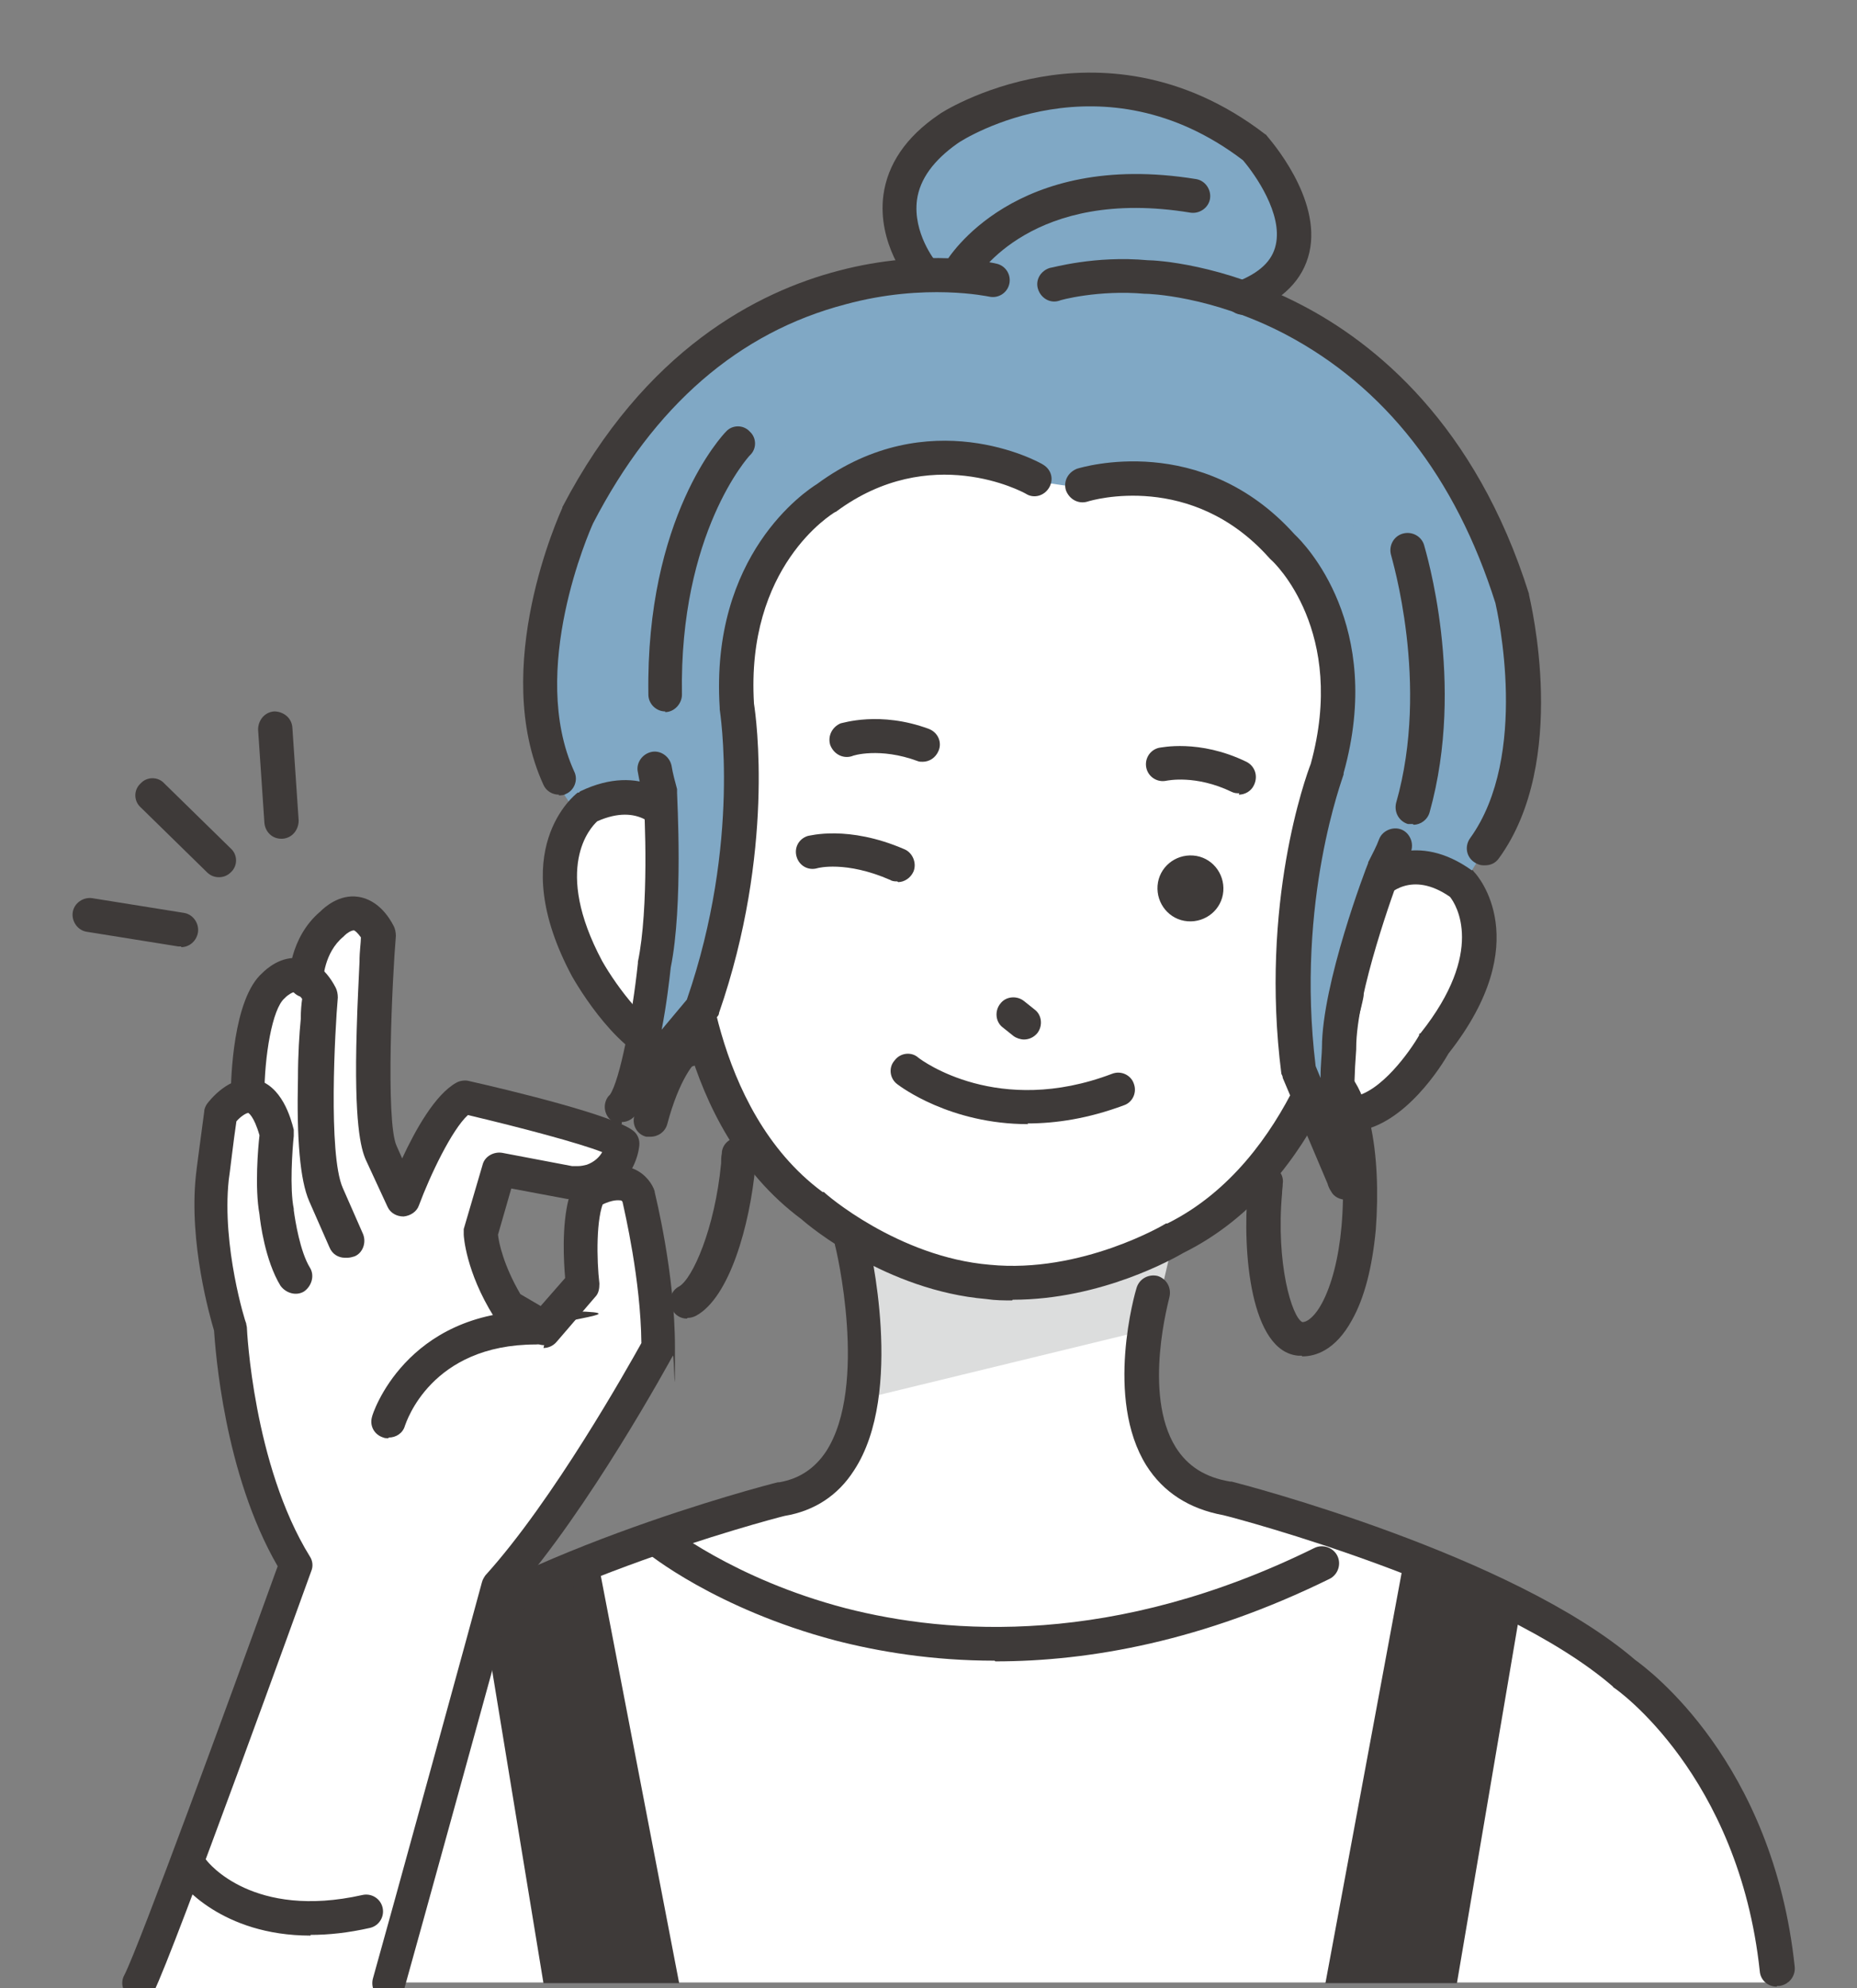 <?xml version="1.0" encoding="UTF-8"?>
<svg xmlns="http://www.w3.org/2000/svg" version="1.1" viewBox="0 0 265.5 284.2">
  <rect x="0" y="0" width="265.5" height="284.2" fill="#808080" stroke="none"/>
  <defs>
    <style>
      .cls-1 {
        fill: #fff;
      }

      .cls-2 {
        fill: #80a8c5;
      }

      .cls-3 {
        fill: #3e3a39;
      }

      .cls-4 {
        fill: #dcdddd;
      }
    </style>
  </defs>
  <!-- Generator: Adobe Illustrator 28.6.0, SVG Export Plug-In . SVG Version: 1.2.0 Build 709)  -->
  <g>
    <g id="_レイヤー_1" data-name="レイヤー_1">
      <g>
        <g>
          <path class="cls-1" d="M119.6,171.3s13.7,31.8-4.2,43c0,0-44.5,12.5-65.1,28.8,0,0-16.2,14.5-16.1,40.3h221.4s-12.1-43.7-36.8-50.4c0,0-21.5-12.5-43.8-17.4,0,0-10.2-4.7-11.6-16.1,0,0,1.2-18.2,4.7-26.6l-48.4-1.7Z"/>
          <polygon class="cls-3" points="69 230.5 77.7 283.5 97.1 283.5 85.5 223.2 69 230.5"/>
          <polygon class="cls-3" points="217.3 230.5 208.3 283.5 189.5 283.5 200.7 223.2 217.3 230.5"/>
          <path class="cls-4" d="M122.4,175.7s4.3,19.1,2.1,24l40.3-9.8,3.7-15.9s-11.4,8.6-21.8,7.6c0,0-19.3,1-24.3-5.9Z"/>
          <path class="cls-1" d="M93.2,149s-14.9-11.9-12.3-27.1c0,0-1.1-5.5,3.2-6.8,0,0-11.5-5.8-6.5-23.6,0,0,6.5-53.5,62.3-51.9l9.2,2.6s24-12.4,50.8,14.8c0,0,20.4,24.3,17.8,45.1,0,0,.9,15.4-7.3,21.1l-2.5,2.3s9.9,6-2.1,22.6c0,0-.9,9.1-14.3,11.1l-5.5-.6s-11.4,25.8-46.3,24.6c0,0-32.2-5.2-38.3-32.1l-8.3-2.1Z"/>
          <path class="cls-2" d="M148,68.6s-23.3-5.7-35.1,8.6c0,0-10.4,8.2-8.4,26.6,0,0,4.4,36.7-7.8,47l-3.3,2.9s6.4-15.2-1.3-39.6c0,0-7.4.5-9.2,2.4,0,0-14.4-13.6-.3-42.8,0,0,13.6-31.3,47.1-33.6l2.3-1.1s-16.4-18.6,21.2-26c0,0,34.3-1,31.8,23.1l-6.5,6.3s27.3,11.6,33.2,33c0,0,9.8,23.5,4.6,39.3l-7.1,11.8s-6.1-4.7-11.3-.6c0,0-11.5,31.1-3.8,39.5l-8-10.5s-2.9-26.6.7-36.3c0,0,5.4-9.4,4.1-16.7,0,0-.9-17.8-9.7-23.5,0,0-5.4-8.9-24.3-8.3l-8.8-1.3Z"/>
          <path class="cls-3" d="M93,162.5c-.2,0-.4,0-.6,0-1.3-.3-2.1-1.7-1.7-3,1.3-5,4.4-13.3,9.7-12.9,1.3.1,2.3,1.3,2.2,2.6-.1,1.3-1.3,2.3-2.6,2.2-.7.3-2.9,2.9-4.6,9.3-.3,1.1-1.3,1.8-2.4,1.8Z"/>
          <path class="cls-3" d="M98.2,188.5c-.9,0-1.7-.5-2.1-1.3-.6-1.2-.2-2.7,1-3.3,1.9-1.1,5.1-8.2,6-17.6,0-.5,0-.9.1-1.4,0-1.3,1.2-2.4,2.6-2.3,1.3,0,2.4,1.2,2.3,2.6,0,.5,0,1-.1,1.5-.8,8.5-3.7,18.8-8.5,21.4-.4.2-.8.3-1.2.3Z"/>
          <path class="cls-3" d="M186.1,193.8c-.2,0-.4,0-.5,0-6.8-.6-8-14.8-7.2-23.7,0-.5,0-1,.2-1.5.2-1.3,1.4-2.3,2.7-2.1,1.3.2,2.3,1.4,2.1,2.7,0,.5-.1.9-.1,1.4-.9,10,1.4,17.7,2.9,18.4,0,0,0,0,0,0,.8,0,1.9-1,2.8-2.7,1.4-2.6,2.4-6.5,2.8-11,.9-10.2-1.3-18-2.8-18.8-1.3-.2-2.3-1.3-2.1-2.6.1-1.3,1.3-2.3,2.6-2.2,3,.3,5.2,3.3,6.4,8.9,1,4.4,1.2,9.9.8,15.2-.5,5.3-1.6,9.7-3.4,12.9-2.4,4.4-5.3,5.2-7.1,5.2ZM186.1,189h0,0Z"/>
          <path class="cls-3" d="M144.7,185.9c-1.2,0-2.4,0-3.7-.2-14.2-1.2-25.3-10.4-26.4-11.4-18.1-13.4-18.8-39.3-18.8-40.4,0-1.3,1-2.5,2.4-2.5,1.3,0,2.5,1,2.5,2.4,0,.2.8,24.7,16.9,36.6h.2c.1.2,10.6,9.3,23.7,10.4,13.1,1.3,25.1-5.8,25.2-5.9h.2c18.1-9,23.1-32.9,23.2-33.2.3-1.3,1.6-2.2,2.9-1.9,1.3.3,2.2,1.6,1.9,2.9-.2,1.1-5.5,26.4-25.7,36.4-1.2.7-11.7,6.7-24.4,6.7Z"/>
          <path class="cls-3" d="M96.8,152.7c-.4,0-.8,0-1.3-.1-6.9-1.2-13-11.8-13.7-13-9.7-18.1.4-26,.8-26.3h.2c0-.1.2-.2.2-.2,8.6-4.1,14.1.7,15.8,3.9.7,1.2.2,2.7-.9,3.3-1.2.6-2.6.2-3.3-.9-.5-.8-3.1-4.7-9.2-2-1,.9-6.4,6.7.7,20,2.1,3.7,6.8,10,10.2,10.6.8.1,1.4,0,2.1-.7,1-.9,2.5-.8,3.4.2.9,1,.8,2.5-.2,3.4-1.4,1.3-3.1,1.9-4.9,1.9Z"/>
          <path class="cls-3" d="M192.8,161.7c-2,0-4.5-.7-7.1-3.2-.9-1-.9-2.5,0-3.4,1-.9,2.5-.9,3.4,0,1.8,1.8,3.2,1.9,4.2,1.7,4.1-.5,8.4-6.7,9.6-8.8v-.2c0,0,.2-.1.2-.1,9.3-11.7,5.1-18.4,4.2-19.5-5.5-3.8-8.8-.4-9.4.3-.9,1-2.4,1.2-3.4.3-1-.9-1.2-2.4-.3-3.4,2.3-2.8,8.5-6.5,16.2-1h.2c0,.1.2.3.2.3.4.4,8.9,9.9-3.7,25.9-.9,1.6-6.2,10.2-13.1,11.1-.4,0-.8,0-1.2,0Z"/>
          <path class="cls-3" d="M79.9,113.6c-.9,0-1.8-.5-2.2-1.4-7.7-16.8,2.3-38.7,2.7-39.6,0,0,0,0,0-.1,11.8-22.6,28-30.8,39.5-33.8,12.5-3.3,22.2-1.1,22.6-1,1.3.3,2.1,1.6,1.8,2.9-.3,1.3-1.6,2.1-2.9,1.8-.1,0-9.1-2-20.5,1.1-15.3,4-27.4,14.5-36.1,31.3-.5,1.1-9.3,21-2.7,35.5.6,1.2,0,2.7-1.2,3.2-.3.2-.7.2-1,.2Z"/>
          <path class="cls-3" d="M33.2,284c0,0-.2,0-.3,0-1.3-.1-2.3-1.3-2.2-2.7,3.1-29.4,20.9-42.6,22.8-43.9,17.6-15.1,56-25.1,57.7-25.5,0,0,.1,0,.2,0,2.9-.5,5.1-2,6.7-4.4,6.1-9.4,1.4-29.2,1.3-29.4-.3-1.3.5-2.6,1.8-2.9,1.3-.3,2.6.5,2.9,1.8.2.9,5.3,22.1-2,33.2-2.3,3.6-5.7,5.8-9.9,6.5-2.1.5-39.4,10.4-55.7,24.5,0,0-.1.1-.2.2-.2.1-17.8,12.5-20.8,40.5-.1,1.3-1.2,2.2-2.4,2.2ZM55,239.3h0,0Z"/>
          <path class="cls-3" d="M254,284c-1.2,0-2.3-.9-2.4-2.2-3-28.1-20.6-40.4-20.8-40.5,0,0-.2-.1-.2-.2-16.3-14.1-53.6-24-55.7-24.5-4.9-.9-8.6-3.3-11-7.1-6-9.6-1.6-24.8-1.4-25.4.4-1.3,1.7-2,3-1.7,1.3.4,2,1.7,1.7,3,0,.2-3.9,13.8.9,21.5,1.7,2.7,4.2,4.3,7.8,4.9,0,0,.1,0,.2,0,1.6.4,40.1,10.4,57.7,25.5,1.8,1.3,19.7,14.5,22.8,43.9.1,1.3-.8,2.5-2.2,2.7,0,0-.2,0-.3,0Z"/>
          <path class="cls-3" d="M177.2,113.4c-.4,0-.7,0-1.1-.2-5.2-2.5-9.2-1.6-9.3-1.6-1.3.3-2.6-.5-2.9-1.8-.3-1.3.5-2.6,1.8-2.9.2,0,5.7-1.3,12.5,2,1.2.6,1.7,2,1.1,3.3-.4.9-1.3,1.4-2.2,1.4Z"/>
          <path class="cls-3" d="M132,108.9c-.3,0-.6,0-.8-.1-5.4-2-9.3-.8-9.4-.7-1.3.4-2.6-.3-3.1-1.6-.4-1.3.3-2.6,1.5-3.1.2,0,5.6-1.8,12.6.8,1.3.5,1.9,1.9,1.4,3.1-.4,1-1.3,1.6-2.3,1.6Z"/>
          <path class="cls-3" d="M147,160.7c-11.2,0-18.3-5.4-18.7-5.7-1.1-.8-1.3-2.4-.4-3.4.8-1.1,2.4-1.3,3.4-.4.5.4,11.4,8.5,27.7,2.3,1.3-.5,2.7.2,3.1,1.4.5,1.3-.2,2.7-1.4,3.1-5.1,1.9-9.7,2.6-13.8,2.6Z"/>
          <path class="cls-3" d="M146.4,148.6c-.5,0-1.1-.2-1.5-.5l-1.5-1.2c-1.1-.8-1.2-2.4-.4-3.4.8-1.1,2.4-1.2,3.4-.4l1.5,1.2c1.1.8,1.2,2.4.4,3.4-.5.6-1.2.9-1.9.9Z"/>
          <path class="cls-3" d="M169.8,131.7h0c-2.6-.2-4.5-2.5-4.3-5.1h0c.2-2.6,2.5-4.5,5.1-4.3h0c2.6.2,4.5,2.5,4.3,5.1h0c-.2,2.6-2.5,4.5-5.1,4.3Z"/>
          <path class="cls-3" d="M212.1,123.7c-.5,0-1-.2-1.4-.5-1.1-.8-1.3-2.3-.5-3.4,8.5-11.8,3.9-32.3,3.6-33.6-5.7-18-15.8-30.9-30-38.4-10.7-5.6-19.8-5.8-19.9-5.8,0,0-.1,0-.2,0-6.6-.6-12.2.9-12.3,1-1.3.4-2.6-.4-3-1.7-.4-1.3.4-2.6,1.7-3,.3,0,6.4-1.8,14-1.1,1.1,0,10.6.5,21.8,6.3,10.7,5.5,25.1,17.2,32.7,41.4,0,0,0,0,0,.1.2,1,5.8,23.8-4.3,37.7-.5.7-1.2,1-2,1Z"/>
          <path class="cls-3" d="M177.7,45c-1,0-1.9-.6-2.3-1.5-.5-1.2.1-2.7,1.4-3.2,3.3-1.3,5.1-3,5.6-5.3,1-4.4-2.9-10-4.7-12.1-20.1-15.3-39.7-3.2-40.8-2.4-3.4,2.4-5.4,5.1-5.8,8.1-.6,4.7,2.6,8.7,2.7,8.8.9,1,.7,2.6-.3,3.4-1,.9-2.6.7-3.4-.3-.2-.2-4.7-5.7-3.8-12.6.6-4.4,3.2-8.3,7.9-11.5,0,0,0,0,0,0,.2-.2,6-3.9,14.6-5.4,8-1.4,20-1.1,32.1,8.2.1,0,.2.2.3.3.3.4,7.8,8.8,6,16.6-.9,3.9-3.8,6.8-8.6,8.7-.3.1-.6.2-.9.2Z"/>
          <path class="cls-3" d="M137.3,41.1c-.4,0-.9-.1-1.2-.3-1.2-.7-1.5-2.2-.9-3.3.4-.7,9.9-16.1,35.8-11.9,1.3.2,2.2,1.5,2,2.8-.2,1.3-1.5,2.2-2.8,2-22.5-3.7-30.4,9-30.8,9.6-.5.8-1.3,1.2-2.1,1.2Z"/>
          <path class="cls-3" d="M142.2,237.4c-8.9,0-16.6-1.3-22.8-2.9-17-4.5-26.8-12.4-27.2-12.8-1-.9-1.2-2.4-.3-3.4.9-1,2.4-1.2,3.4-.3h0c0,0,9.5,7.7,25.6,11.9,14.8,3.8,38.4,5.5,67-8.6,1.2-.6,2.7-.1,3.3,1.1.6,1.2.1,2.7-1.1,3.3-18.1,8.9-34.3,11.8-47.8,11.8Z"/>
          <path class="cls-3" d="M128.3,126c-.3,0-.7,0-1-.2-6.4-2.8-10.4-1.7-10.4-1.7-1.3.4-2.6-.3-3-1.6-.4-1.3.3-2.6,1.6-3,.2,0,5.7-1.6,13.8,1.9,1.2.5,1.8,2,1.3,3.2-.4.9-1.3,1.5-2.2,1.5Z"/>
          <path class="cls-2" d="M149.3,69.9l-3.8-8.6-16.2-1.7c-19.8-.9-29.5,17.1-29.5,17.1-10.8,16.7-6.1,33.2-6.1,33.2.2,1.2.5,2.4.9,3.6,0,0,1,17.2-.9,25.8,0,0-1.8,15.6-4.7,18.9l11.6-14.1c8.2-23.6,4.9-43.1,4.9-43.1-1.4-21.5,12.8-29.8,12.8-29.8,15-11.1,29.8-2.7,29.8-2.7l1.3,1.3Z"/>
          <path class="cls-3" d="M88.9,160.7c-.6,0-1.1-.2-1.6-.6-1-.9-1.1-2.4-.3-3.4l.2-.2c1.4-2,3.2-11.2,4-18.8,0,0,0-.2,0-.2,1.6-7.6,1-21.4.8-23.5-.3-1.2-.6-2.4-.8-3.6-.3-1.3.6-2.6,1.9-2.9,1.3-.3,2.6.6,2.9,1.9.2,1.2.5,2.3.8,3.4,0,.2,0,.3,0,.5,0,.7.9,16.1-.9,25-.2,1.8-.6,5.3-1.3,8.9l3.6-4.3c7.8-22.6,4.7-41.3,4.7-41.5,0,0,0-.2,0-.2-1.4-21.9,12.3-31,13.9-32,16-11.8,31.7-3.2,32.3-2.8,1.2.7,1.6,2.1.9,3.3-.7,1.2-2.2,1.6-3.3.9-.5-.3-13.7-7.4-27.1,2.5,0,0-.1.1-.2.1-.5.3-12.8,7.8-11.6,27.4.3,1.9,3,21.1-5,44.2,0,.3-.2.5-.4.7l-11.5,13.9c0,0-.1.2-.2.2-.5.5-1.1.8-1.8.8Z"/>
          <path class="cls-2" d="M154.7,69.3s16.2-5.1,28.6,8.8c0,0,12.2,11,6.4,31.8,0,0-7.3,18.4-4.1,43.2l6.8,16c-2.2-3.8-1-19.1-1-19.1,0-8.8,6.4-25.6,6.4-25.6.6-1.1,1.1-2.2,1.6-3.4,0,0,8-15.2.9-33.7,0,0-5.9-19.6-25.4-22.8l-16.2-1.7-5.5,7.6,1.5-1Z"/>
          <path class="cls-3" d="M192.4,171.5c-.8,0-1.7-.4-2.1-1.2-.2-.3-.4-.7-.5-1.1l-6.4-15.1c0-.2-.1-.4-.2-.6-3.1-24.3,3.5-42.5,4.2-44.3,5.2-18.9-5.2-28.8-5.7-29.2,0,0-.1-.1-.2-.2-11.1-12.5-25.4-8.3-26-8.1-1.3.4-2.6-.3-3.1-1.6-.4-1.3.3-2.6,1.6-3.1.7-.2,17.8-5.4,31.1,9.4,1.4,1.3,12.9,13,7,34.1,0,0,0,.2,0,.2,0,.2-6.9,18-4,41.7l.7,1.7c0-1.9.2-3.5.2-4.3,0-9.2,6.3-25.7,6.6-26.4,0,0,0-.2.1-.3.5-1,1.1-2.1,1.5-3.2.5-1.2,2-1.8,3.2-1.3,1.2.5,1.8,2,1.3,3.2-.5,1.2-1,2.3-1.6,3.4-.6,1.6-6.2,16.8-6.2,24.6,0,0,0,.1,0,.2-.5,6.4-.4,14.2.4,17l.4,1c.5,1.2,0,2.6-1.2,3.1-.3.2-.7.3-1.1.3Z"/>
          <path class="cls-3" d="M25.9,135.3c-.1,0-.3,0-.4,0l-13.1-2.1c-1.3-.2-2.2-1.5-2-2.8.2-1.3,1.5-2.2,2.8-2l13.1,2.1c1.3.2,2.2,1.5,2,2.8-.2,1.2-1.2,2.1-2.4,2.1Z"/>
          <path class="cls-3" d="M31.3,125.4c-.6,0-1.2-.2-1.7-.7l-9.5-9.3c-1-.9-1-2.5,0-3.4.9-1,2.5-1,3.4,0l9.5,9.3c1,.9,1,2.5,0,3.4-.5.5-1.1.7-1.7.7Z"/>
          <path class="cls-3" d="M40.2,119.9c-1.3,0-2.3-1-2.4-2.3l-.9-13.3c0-1.3.9-2.5,2.3-2.6,1.3,0,2.5.9,2.6,2.3l.9,13.3c0,1.3-.9,2.5-2.3,2.6,0,0-.1,0-.2,0Z"/>
          <g>
            <path class="cls-1" d="M91.5,170.9s-1.1-3.7-6.5-1l-.8.3c-2,3.9-.9,13.3-.9,13.3l-5.5,6.4-5.2-3c-3.7-5.9-3.9-10.6-3.9-10.6l2.7-9.2,10.2,1.9c.4,0,.8,0,1.2,0,.7,0,1.4-.2,1.9-.4,3.9-1.3,4.3-5.4,4.3-5.4-2.4-2.1-22.6-6.7-22.6-6.7-4.1,2.3-8.8,14.7-8.8,14.7l-3.1-6.7c-2.4-5.1-.3-31.4-.3-31.3-2.9-5.6-6.6-1.4-6.6-1.4-3.7,3.1-3.8,8.1-3.8,8.1-2.4-1.7-4.8.9-4.8.9-3.7,3.1-3.8,15.8-3.8,15.8h0c-1.9.3-3.6,2.6-3.6,2.6-.3,2.3-1.2,9.1-1.2,9.1-1,10.1,2.6,21.5,2.6,21.5,0,0,.8,20.1,9.3,33.9,0,0-8.2,23-11,28.4l-11.7,32.3h36c1.6-5.7,15.9-57.7,15.9-57.7,10.9-12.1,22.9-34.2,22.9-34.2,0-10.4-2.8-21.6-2.8-21.6Z"/>
            <path class="cls-3" d="M49.3,179.8c-.9,0-1.8-.5-2.2-1.5l-2.9-6.6c-1.3-3-1.8-8.8-1.6-17.6,0-3.3.2-6.4.4-8.4,0-1.3.1-2.2.2-2.9-.5-.7-.8-1-1-1-.4,0-1.1.5-1.3.7,0,0-.2.2-.2.2-1.8,1.5-2.9,8.4-2.9,13.9,0,1.3-1.1,2.4-2.4,2.4h0c-1.3,0-2.4-1.1-2.4-2.4,0-2.3.3-13.8,4.5-17.5.6-.6,2.7-2.5,5.4-2.1,1.4.2,3.5,1.1,5.1,4.2.2.4.3.9.3,1.4-.4,4.5-1.4,22.4.7,27.2l2.9,6.6c.5,1.2,0,2.7-1.2,3.2-.3.1-.7.2-1,.2Z"/>
            <path class="cls-3" d="M77.8,192.3c-.4,0-.8-.1-1.2-.3l-5.2-3c-.3-.2-.6-.5-.8-.8-4-6.4-4.3-11.5-4.3-11.7,0-.3,0-.5,0-.8l2.7-9.2c.3-1.2,1.6-1.9,2.8-1.7l10,1.9c.3,0,.5,0,.8,0,.5,0,.9-.1,1.3-.2,1.1-.4,1.8-1.1,2.2-1.8-3.3-1.3-11.6-3.5-19.2-5.3-2.3,2.1-5.4,8.6-7,12.9-.3.9-1.2,1.5-2.2,1.6-1,0-1.9-.5-2.3-1.4l-3.1-6.7c-.7-1.6-1.7-5.2-1.3-18.6.1-3.8.3-7.3.4-9.7,0-1.6.2-2.7.2-3.5-.5-.7-.9-1-1-1-.4,0-1,.4-1.3.7,0,0-.1.1-.2.2-2.8,2.3-2.9,6.2-2.9,6.3,0,1.3-1.1,2.4-2.5,2.4-1.3,0-2.4-1.1-2.4-2.4,0-.2,0-6.1,4.5-9.9.6-.6,2.7-2.5,5.4-2.1,1.4.2,3.5,1.1,5.1,4.2.2.4.3.9.3,1.4-.5,5.8-1.5,26.5.1,30l.8,1.8c1.9-4.1,4.7-9.1,7.7-10.8.5-.3,1.2-.4,1.7-.3,6.2,1.4,21.1,5,23.7,7.2.6.5.9,1.3.8,2.1-.2,1.9-1.4,5.2-4.7,6.9,0,.3-.1.6-.3.9-1.2,2.4-1.1,8.5-.7,11.9,0,.7-.1,1.4-.6,1.9l-5.5,6.4c-.5.6-1.2.9-1.9.9ZM74.4,185l2.9,1.7,3.5-4c-.2-2.3-.5-7.4.5-11.3,0,0-.1,0-.2,0l-8-1.5-1.9,6.6c.1,1.1.8,4.4,3.2,8.5Z"/>
            <path class="cls-3" d="M55.7,285.9c-.2,0-.4,0-.7,0-1.3-.4-2-1.7-1.7-3,1.6-5.6,15.5-56.2,15.6-56.7.1-.4.3-.7.5-1,9.7-10.7,20.4-29.8,22.3-33.2-.1-9.1-2.4-18.8-2.7-20.2,0,0-.1-.2-.3-.2-.2,0-1-.2-2.8.7-1.2.6-2.7.1-3.3-1.1-.6-1.2-.1-2.7,1.1-3.3,2.7-1.3,5-1.6,6.9-.8,1.7.7,2.7,2.2,3,3.2,0,0,0,0,0,.1.1.5,2.9,11.6,2.9,22.2s-.1.8-.3,1.2c-.5.9-12,22-22.9,34.3-1.5,5.6-14,50.9-15.5,56.2-.3,1.1-1.3,1.8-2.3,1.8ZM89.1,171.6h0Z"/>
            <path class="cls-3" d="M19.9,285.9c-.4,0-.8,0-1.1-.3-1.2-.6-1.7-2.1-1-3.3,2.1-4.1,15-39.3,21.9-58.4-7.7-13.3-8.9-31-9.1-33.7-.6-2-3.6-12.5-2.6-22.1,0,0,0,0,0,0,0-.3.9-6.9,1.2-9.2,0-.4.2-.8.4-1.1.3-.4,3.2-4.2,6.9-3.5,3.8.8,5.1,5.6,5.5,7.2,0,.3,0,.6,0,.9-.2,1.9-.6,7.5,0,10.4,0,0,0,.1,0,.2.2,1.5.9,5.9,2.3,8.2.7,1.1.3,2.6-.8,3.4-1.1.7-2.6.3-3.4-.8-2.2-3.6-2.9-9.1-3-10.2-.7-3.8-.2-9.6,0-11.3-.8-2.8-1.6-3.2-1.6-3.2-.3,0-1.1.5-1.7,1.2-.4,2.6-1,7.9-1.1,8.4-1,9.5,2.4,20.4,2.5,20.5,0,.2.1.4.1.6,0,.2.9,19.6,9,32.7.4.6.5,1.4.2,2.1-.8,2.2-19.7,54.6-22.5,60.1-.4.8-1.3,1.3-2.2,1.3Z"/>
            <path class="cls-3" d="M55.5,205.6c-.2,0-.5,0-.7-.1-1.3-.4-2-1.7-1.6-3,0-.2,4.7-15.1,23.4-15.1s2.4,1.1,2.4,2.4-1.1,2.4-2.4,2.4c-15,0-18.5,11.1-18.7,11.6-.3,1.1-1.3,1.7-2.3,1.7Z"/>
          </g>
          <path class="cls-3" d="M44.4,276.7c-12.8,0-18.5-7.5-18.8-7.9-.8-1.1-.6-2.6.5-3.4,1.1-.8,2.6-.6,3.4.5.3.4,6.7,8.5,22.3,5,1.3-.3,2.6.5,2.9,1.8.3,1.3-.5,2.6-1.8,2.9-3.1.7-5.9,1-8.5,1Z"/>
        </g>
        <path class="cls-3" d="M95.1,101.7c-1.3,0-2.4-1.1-2.4-2.4-.4-25.4,10.6-37.1,11.1-37.6.9-1,2.5-1,3.4,0,1,.9,1,2.5,0,3.4-.1.1-10.1,11-9.7,34.2,0,1.3-1.1,2.5-2.4,2.5h0Z"/>
        <path class="cls-3" d="M202,117.8c-.2,0-.4,0-.7,0-1.3-.4-2-1.7-1.7-3,4.9-17.1-.7-35.2-.7-35.4-.4-1.3.3-2.7,1.6-3.1,1.3-.4,2.7.3,3.1,1.6.2.8,6,19.6.8,38.2-.3,1.1-1.3,1.8-2.3,1.8Z"/>
      </g>
    </g>
  </g>
</svg>